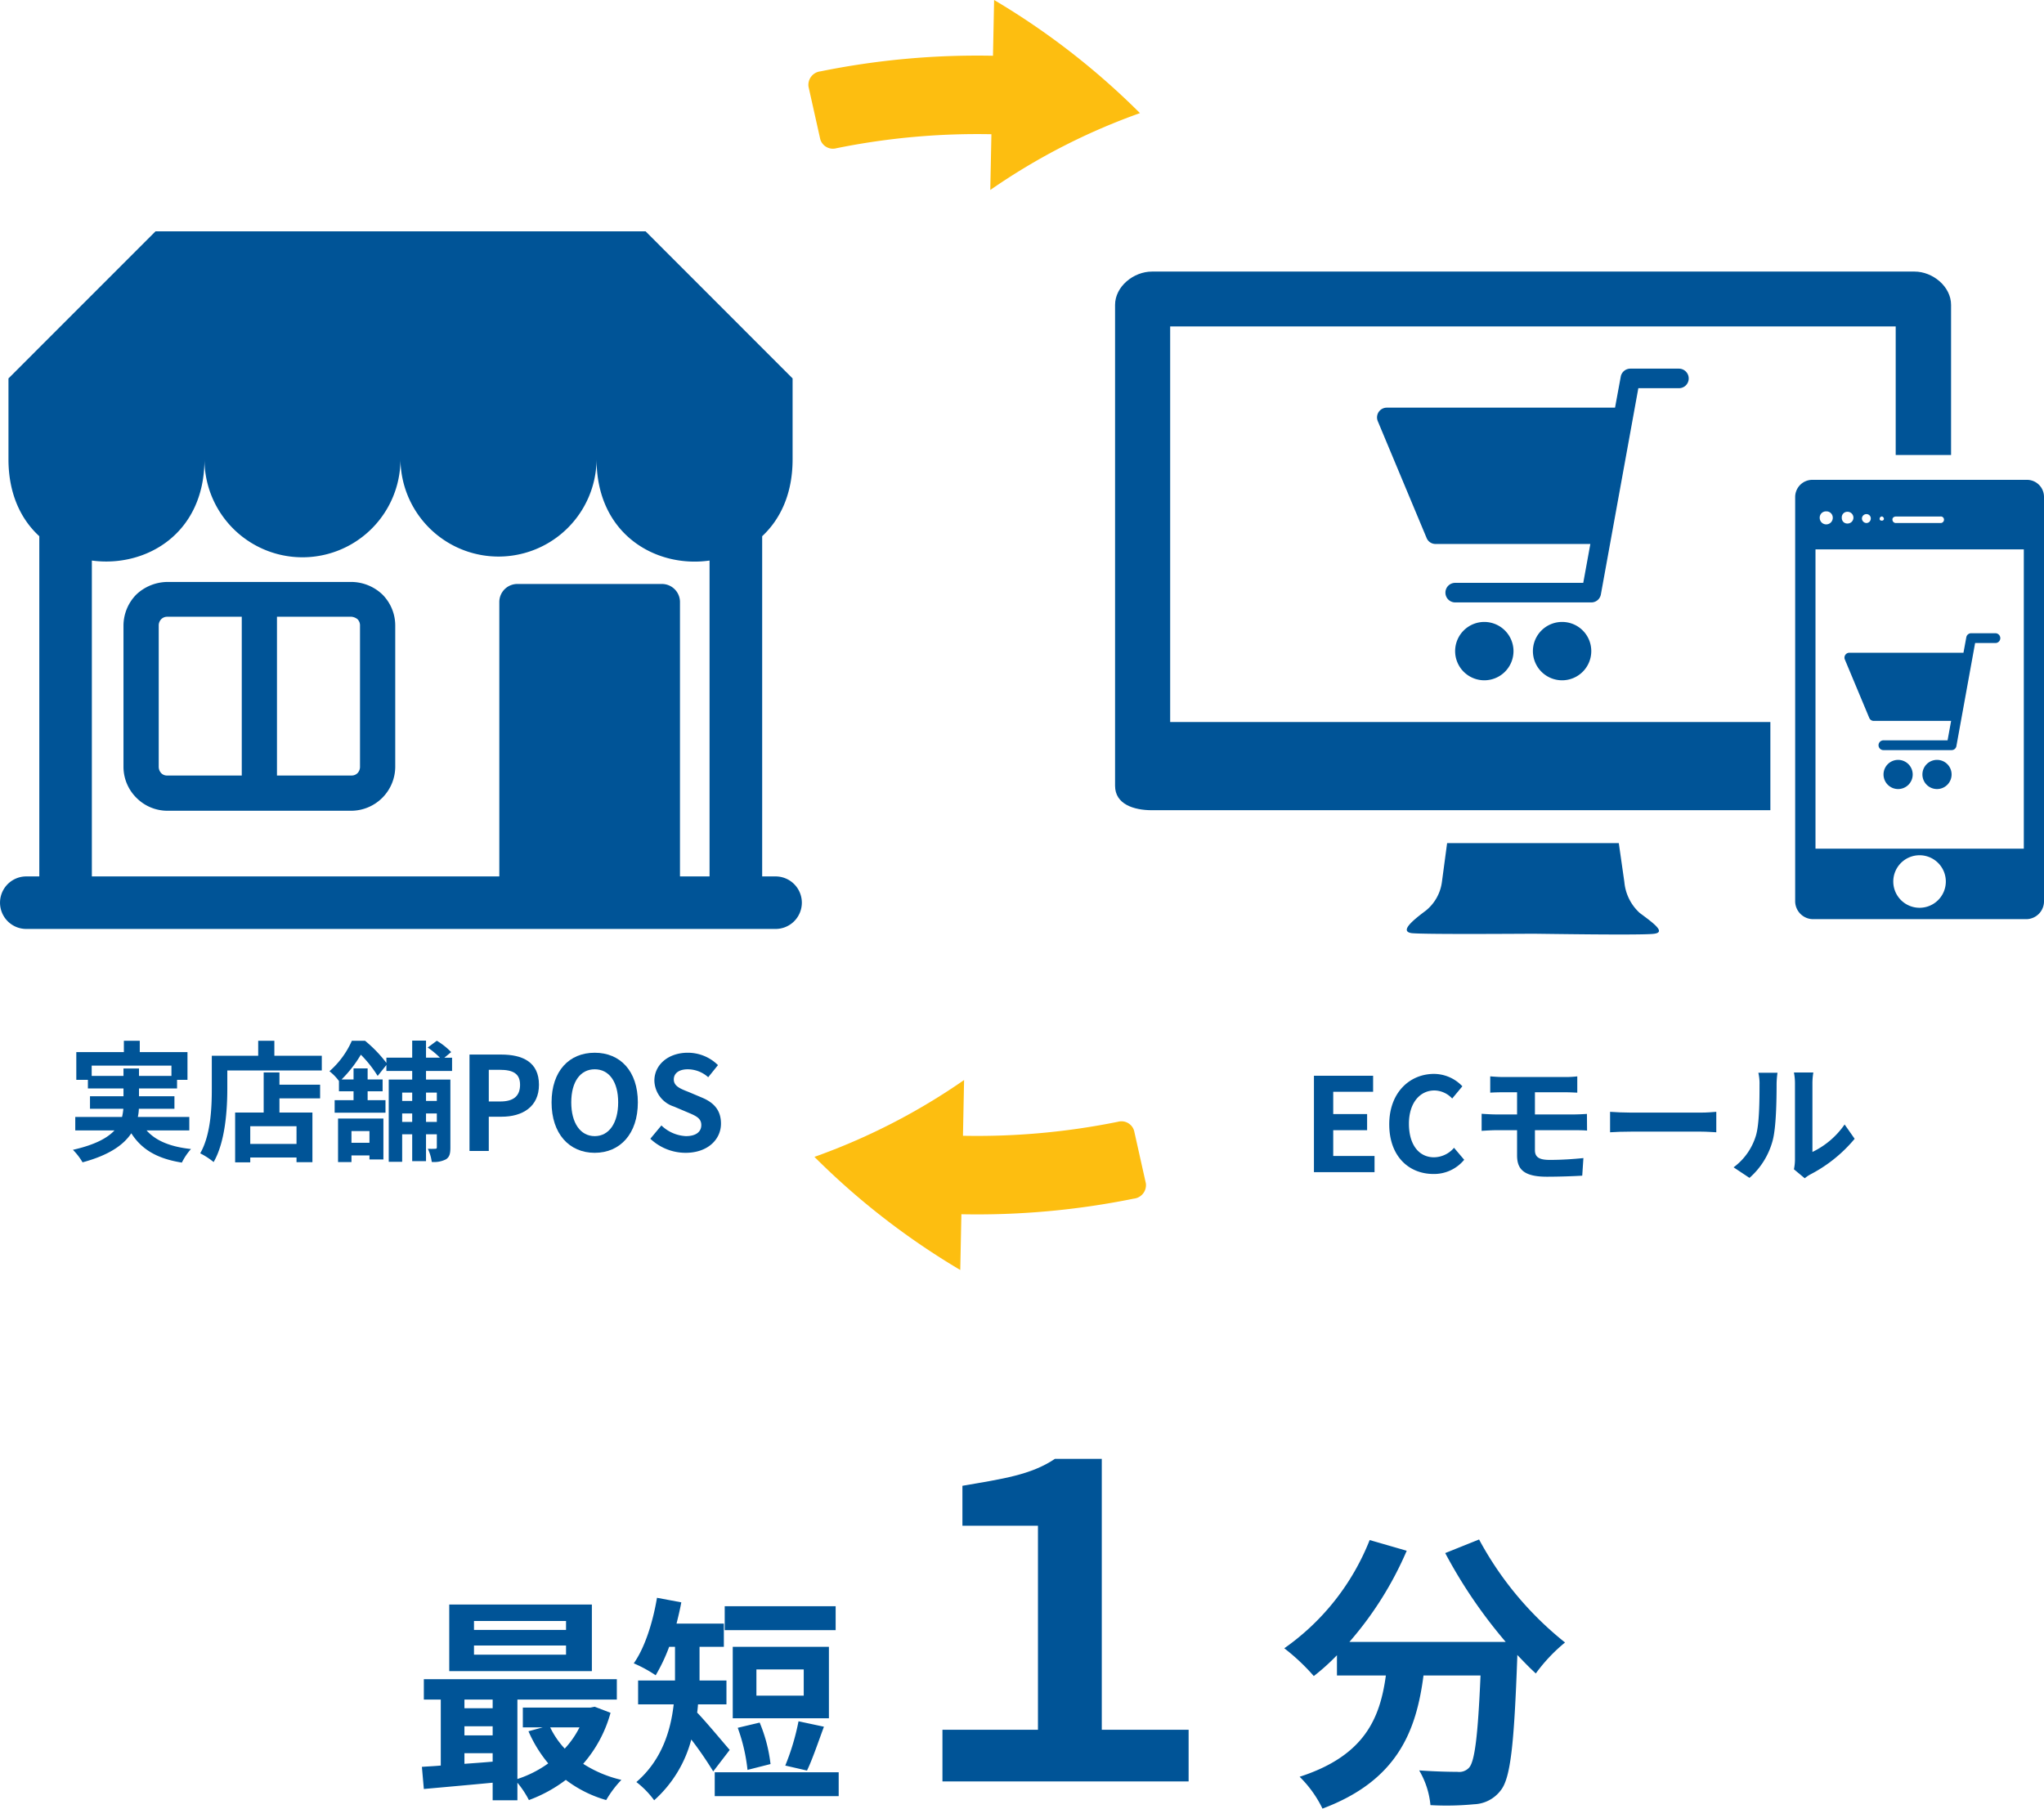 <svg xmlns="http://www.w3.org/2000/svg" viewBox="0 0 316.371 279.99"><defs><style>.a27811d4-b146-420f-99f7-d45754410d86,.a43b4b69-3e1f-4580-82a2-565f024bafee{fill:#005497;}.a27811d4-b146-420f-99f7-d45754410d86{fill-rule:evenodd;}.ac91bf37-98a9-447e-b470-36c14a153024{fill:#fdbe10;}</style></defs><g id="b28d8c5b-0451-475b-8b13-3bdb88743827" data-name="レイヤー 2"><g id="a2f3da5f-d82e-4f7c-84f1-f36ce1593e3c" data-name="レイヤー 1"><path class="a27811d4-b146-420f-99f7-d45754410d86" d="M6.083,83.01v52.669H4.006a4.066,4.066,0,0,0,0,8.131H119.98a4.066,4.066,0,1,0,0-8.131h-2.01V83.01c2.821-2.635,4.708-6.567,4.708-11.904V58.582L99.921,35.81H24.074L1.311,58.582V71.106c0,5.266,1.887,9.269,4.772,11.904Zm103.741,3.769v48.9h-4.577V93.169a2.794,2.794,0,0,0-2.814-2.764H80.05a2.792,2.792,0,0,0-2.765,2.764v42.509H14.218v-48.9C22.493,87.903,31.648,82.7,31.648,71.106a15.168,15.168,0,0,0,30.336,0,15.178,15.178,0,0,0,30.355,0c0,11.652,9.209,16.855,17.484,15.673ZM42.87,95.48v24.579H54.411a1.285,1.285,0,0,0,.928-.372,1.398,1.398,0,0,0,.383-.943V96.862a1.354,1.354,0,0,0-.383-1.001h0a1.75,1.75,0,0,0-.928-.381Zm-5.449,24.579V95.48H25.889a1.289,1.289,0,0,0-.939.381h0a1.4,1.4,0,0,0-.383,1.001v21.881a1.454,1.454,0,0,0,.383.943h0a1.232,1.232,0,0,0,.939.372ZM25.889,90.091H54.411a7.045,7.045,0,0,1,4.763,1.93h0a6.801,6.801,0,0,1,2.002,4.84v21.881a6.843,6.843,0,0,1-6.765,6.771H25.889a6.756,6.756,0,0,1-4.774-2.006h0a6.762,6.762,0,0,1-2.002-4.765V96.862a6.876,6.876,0,0,1,2.002-4.84h0a7.12,7.12,0,0,1,4.774-1.93Z"/><path class="ac91bf37-98a9-447e-b470-36c14a153024" d="M129.438,22.952a109.469,109.469,0,0,1,24.013-2.173q-.087,4.317-.174,8.632a98.365,98.365,0,0,1,23.165-11.899A114.48,114.48,0,0,0,153.868,0q-.087,4.316-.174,8.631a121.627,121.627,0,0,0-26.678,2.414,2.104,2.104,0,0,0-1.878,2.357q.91,4.073,1.821,8.146a2.038,2.038,0,0,0,2.479,1.405Z"/><path class="ac91bf37-98a9-447e-b470-36c14a153024" d="M173.061,173.657a109.444,109.444,0,0,1-24.013,2.173q.087-4.316.174-8.632a98.392,98.392,0,0,1-23.165,11.898A114.494,114.494,0,0,0,148.63,196.608q.087-4.315.174-8.631a121.595,121.595,0,0,0,26.678-2.414,2.105,2.105,0,0,0,1.878-2.357q-.91-4.074-1.821-8.146a2.037,2.037,0,0,0-2.479-1.404Z"/><path class="a43b4b69-3e1f-4580-82a2-565f024bafee" d="M296.332,42.043h-118.04c-2.843,0-5.701,2.32-5.701,5.158v74.451c0,2.828,2.858,3.777,5.701,3.777h95.727V111.772h-92.9V50.531H293.417V70.434h8.57V47.2c0-2.838-2.828-5.158-5.655-5.158Z"/><path class="a43b4b69-3e1f-4580-82a2-565f024bafee" d="M313.697,74.283h-33.14a2.66,2.66,0,0,0-2.7,2.694v62.469a2.788,2.788,0,0,0,2.7,2.848h33.14a2.77,2.77,0,0,0,2.674-2.848V76.977a2.641,2.641,0,0,0-2.674-2.694Zm-22.384,5.675h0a.407.407,0,0,1,.282.37.289.289,0,0,1-.282.272c-.236,0-.38-.061-.38-.272a.351.351,0,0,1,.38-.37Zm-2.407-.369h0a.664.664,0,0,1,.652.739.686.686,0,0,1-.652.641.72.72,0,0,1-.713-.641.69.69,0,0,1,.713-.739Zm-2.971-.359h0a.909.909,0,1,1,0,1.817.843.843,0,0,1-.862-.878.855.855,0,0,1,.862-.939Zm-3.274-.064h0a.973.973,0,0,1,1.016,1.003,1.011,1.011,0,1,1-2.022,0,.968.968,0,0,1,1.006-1.003Zm14.446,53.236h0a4.066,4.066,0,1,1-4.064,4.069,4.064,4.064,0,0,1,4.064-4.069Zm-3.618-52.444h6.856a.488.488,0,0,1,.544.434.52.52,0,0,1-.544.577h-6.856a.531.531,0,0,1-.575-.577c0-.223.216-.434.575-.434Zm19.757,51.428h-32.243v-46.34h32.243Z"/><path class="a43b4b69-3e1f-4580-82a2-565f024bafee" d="M253.805,141.342a7.369,7.369,0,0,1-2.386-4.796l-.862-6.025H223.985l-.806,6.025a6.845,6.845,0,0,1-2.489,4.426c-2.238,1.671-3.982,3.197-2.238,3.482,1.668.223,17.638.097,18.824.097,1.134,0,17.145.27,18.787,0,1.75-.243,0-1.539-2.257-3.21Z"/><path class="a27811d4-b146-420f-99f7-d45754410d86" d="M229.73,96.283a4.517,4.517,0,1,0,4.53,4.497,4.527,4.527,0,0,0-4.53-4.497Zm30.139-39.214h-7.524a1.516,1.516,0,0,0-1.487,1.249l-.882,4.791H214.647a1.511,1.511,0,0,0-1.392,2.094L220.81,83.285a1.488,1.488,0,0,0,1.391.928h23.953l-1.097,6.018H225.199a1.515,1.515,0,0,0,0,3.029h21.099a1.498,1.498,0,0,0,1.487-1.247l5.797-31.918h6.287A1.503,1.503,0,0,0,261.38,58.58a1.519,1.519,0,0,0-1.511-1.51ZM241.792,96.283a4.517,4.517,0,1,0,4.506,4.497,4.508,4.508,0,0,0-4.506-4.497Z"/><path class="a27811d4-b146-420f-99f7-d45754410d86" d="M293.784,117.637a2.258,2.258,0,1,0,2.265,2.248,2.263,2.263,0,0,0-2.265-2.248Zm15.069-19.606h-3.762a.758.758,0,0,0-.744.624l-.441,2.396H286.243a.756.756,0,0,0-.696,1.047l3.777,9.04a.744.744,0,0,0,.695.464h11.976l-.549,3.009h-9.928a.757.757,0,0,0,0,1.515h10.549a.749.749,0,0,0,.744-.623l2.898-15.958h3.143a.751.751,0,0,0,.755-.758.76.76,0,0,0-.755-.755Zm-9.038,19.606a2.258,2.258,0,1,0,2.253,2.248,2.254,2.254,0,0,0-2.253-2.248Z"/><path class="a43b4b69-3e1f-4580-82a2-565f024bafee" d="M94.499,265.161a20.038,20.038,0,0,1-4.233,7.896,18.774,18.774,0,0,0,5.913,2.486,16.541,16.541,0,0,0-2.352,3.125,18.825,18.825,0,0,1-6.25-3.125,21.897,21.897,0,0,1-5.712,3.125,14.825,14.825,0,0,0-1.781-2.688v2.722h-3.83v-2.722c-3.864.37-7.694.706-10.651.974l-.302-3.427c.873-.067,1.881-.101,2.923-.202V263.112H65.603v-3.159H95.474v3.159h-15.39v12.297a17.251,17.251,0,0,0,4.771-2.419,20.573,20.573,0,0,1-3.058-4.973l2.218-.605H80.925V264.355H91.374l.672-.135ZM91.61,258.71H69.534V248.395H91.61Zm-19.724,4.402v1.344h4.368v-1.344Zm0,5.544h4.368v-1.411H71.886Zm0,4.401c1.411-.101,2.89-.202,4.368-.336v-1.31H71.886Zm15.725-22.108H73.365v1.377H87.611Zm0,3.796H73.365v1.412H87.611Zm-2.452,12.667a13.002,13.002,0,0,0,2.251,3.292,14.082,14.082,0,0,0,2.285-3.292Z"/><path class="a43b4b69-3e1f-4580-82a2-565f024bafee" d="M110.392,274.233a55.247,55.247,0,0,0-3.394-4.939,19.122,19.122,0,0,1-5.746,9.408,13.738,13.738,0,0,0-2.755-2.823c3.931-3.393,5.309-7.929,5.779-12.028H98.766v-3.696h5.712v-5.208h-.907a27.038,27.038,0,0,1-2.083,4.402,20.658,20.658,0,0,0-3.394-1.848c1.714-2.419,2.957-6.35,3.595-10.147l3.764.706c-.202,1.108-.471,2.217-.739,3.292h7.325v3.595h-3.764v5.208h4.166v3.696h-4.401c-.033.436-.067.84-.134,1.276,1.344,1.378,4.301,4.939,5.039,5.779Zm19.42.134v3.696H110.626v-3.696Zm-.47-22.008h-17.17v-3.696h17.17ZM128.3,266.002H113.415V254.947H128.3Zm-12.6,7.997a27.397,27.397,0,0,0-1.512-6.519l3.394-.806a23.634,23.634,0,0,1,1.68,6.418Zm8.702-15.557h-7.325v4.065h7.325Zm-2.856,14.885a36.91,36.91,0,0,0,2.05-6.854l3.932.84c-.907,2.453-1.815,5.141-2.621,6.787Z"/><path class="a43b4b69-3e1f-4580-82a2-565f024bafee" d="M145.872,267.782h14.784v-31.584H148.964v-6.183c6.249-1.075,10.617-1.68,14.313-4.166h7.258v41.933H183.975v7.997H145.872Z"/><path class="a43b4b69-3e1f-4580-82a2-565f024bafee" d="M228.932,238.326a51.587,51.587,0,0,0,13.306,15.949,25.525,25.525,0,0,0-4.524,4.793c-.941-.851-1.882-1.836-2.867-2.867v.314c-.493,13.529-1.03,18.815-2.599,20.697a5.406,5.406,0,0,1-4.077,2.105,44.831,44.831,0,0,1-6.765.135,12.877,12.877,0,0,0-1.747-5.376c2.464.179,4.794.224,5.913.224a2.079,2.079,0,0,0,1.793-.627c.895-.941,1.389-4.928,1.791-14.291H220.33c-1.12,8.601-4.032,16.262-15.635,20.607a17.853,17.853,0,0,0-3.539-4.928c10.124-3.27,12.454-9.139,13.35-15.68h-7.571v-3.136a33.659,33.659,0,0,1-3.584,3.226,32.011,32.011,0,0,0-4.569-4.301,37.137,37.137,0,0,0,13.216-16.755l5.734,1.658a53.735,53.735,0,0,1-8.87,14.112h24.192a76.056,76.056,0,0,1-9.363-13.753Z"/><path class="a43b4b69-3e1f-4580-82a2-565f024bafee" d="M22.684,174.997c1.432,1.614,3.692,2.542,6.878,2.884A9.365,9.365,0,0,0,28.15,179.98c-3.832-.605-6.232-2.038-7.826-4.538-1.19,1.795-3.43,3.389-7.545,4.498a9.789,9.789,0,0,0-1.492-1.937c3.389-.767,5.325-1.815,6.435-3.005H11.65V172.919H18.891a9.244,9.244,0,0,0,.202-1.27h-5.164V169.712h5.184v-1.21H13.606V167.17H11.811v-4.296h7.362v-1.755h2.461v1.755h7.384V167.17H27.404v1.331h-5.89v1.21H27v1.937H21.494a6.895,6.895,0,0,1-.161,1.27H29.3v2.078Zm-3.571-8.432v-1.15H21.514v1.15h5.022v-1.594H14.191v1.594Z"/><path class="a43b4b69-3e1f-4580-82a2-565f024bafee" d="M49.808,163.439v2.279H35.183v2.804c0,3.248-.303,8.23-2.118,11.377a11.118,11.118,0,0,0-2.077-1.352c1.654-2.885,1.795-7.121,1.795-10.026v-5.083h7.182v-2.32h2.501v2.32Zm-6.556,4.478h6.294v2.118h-6.294v2.199h5.104v7.686H45.895v-.726H38.734v.746h-2.34v-7.706h4.417v-6.213h2.441Zm2.643,6.435H38.734v2.743h7.161Z"/><path class="a43b4b69-3e1f-4580-82a2-565f024bafee" d="M65.939,165.798V167.13H69.71v10.51c0,.928-.12,1.472-.685,1.835a4.05,4.05,0,0,1-2.198.403,6.76,6.76,0,0,0-.605-2.037,10.528,10.528,0,0,0,1.149,0c.182,0,.242-.061.242-.242v-1.997H65.939v4.155H63.8v-4.155H62.247v4.256H60.169V167.13H63.8v-1.331H59.806v-.928l-1.351,1.694a18.665,18.665,0,0,0-2.602-3.288,19.115,19.115,0,0,1-2.985,3.833H54.723v-1.714h2.179v1.714h2.319v1.836H56.902v1.371h2.764v1.937H51.798v-1.937H54.723v-1.371h-2.26v-1.594a7.48,7.48,0,0,0-1.472-1.513,13.468,13.468,0,0,0,3.469-4.72h2.038a20.215,20.215,0,0,1,3.308,3.429v-.807H63.8v-2.643h2.139v2.643H68.097a13.303,13.303,0,0,0-1.897-1.573l1.412-1.049a10.635,10.635,0,0,1,2.219,1.755l-1.049.867h1.19v2.058Zm-13.616,7.363h7.02v6.334H57.184v-.625H54.4v1.029H52.323ZM54.4,175.098v1.815h2.784v-1.815Zm7.848-5.951v1.291H63.8v-1.291ZM63.8,173.686v-1.311H62.247v1.311Zm2.139-4.539v1.291h1.674v-1.291Zm1.674,4.539v-1.311H65.939v1.311Z"/><path class="a43b4b69-3e1f-4580-82a2-565f024bafee" d="M72.669,163.257h4.901c3.309,0,5.851,1.15,5.851,4.68,0,3.409-2.562,4.942-5.77,4.942h-1.997v5.305H72.669Zm4.78,7.262c2.058,0,3.046-.867,3.046-2.582,0-1.735-1.089-2.32-3.147-2.32H75.655v4.902Z"/><path class="a43b4b69-3e1f-4580-82a2-565f024bafee" d="M85.372,170.66c0-4.861,2.724-7.686,6.678-7.686s6.677,2.844,6.677,7.686-2.724,7.807-6.677,7.807S85.372,175.501,85.372,170.66Zm10.309,0c0-3.207-1.412-5.123-3.631-5.123s-3.631,1.917-3.631,5.123c0,3.188,1.411,5.225,3.631,5.225S95.681,173.847,95.681,170.66Z"/><path class="a43b4b69-3e1f-4580-82a2-565f024bafee" d="M100.659,176.288l1.714-2.058a5.875,5.875,0,0,0,3.793,1.654c1.553,0,2.38-.665,2.38-1.714,0-1.109-.907-1.453-2.239-2.017l-1.997-.848a4.324,4.324,0,0,1-3.025-4.014c0-2.441,2.138-4.317,5.164-4.317a6.624,6.624,0,0,1,4.68,1.917l-1.513,1.876a4.762,4.762,0,0,0-3.167-1.23c-1.312,0-2.158.585-2.158,1.573,0,1.069,1.068,1.453,2.34,1.957l1.956.827c1.816.746,3.006,1.896,3.006,4.054,0,2.441-2.037,4.519-5.486,4.519A7.954,7.954,0,0,1,100.659,176.288Z"/><path class="a43b4b69-3e1f-4580-82a2-565f024bafee" d="M203.373,166.534h9.158v2.481h-6.173v3.45h5.244v2.501h-5.244V178.96h6.394v2.502h-9.38Z"/><path class="a43b4b69-3e1f-4580-82a2-565f024bafee" d="M215.028,174.058c0-4.922,3.167-7.807,6.939-7.807a6.09,6.09,0,0,1,4.378,1.917l-1.574,1.896a3.849,3.849,0,0,0-2.743-1.25c-2.259,0-3.953,1.937-3.953,5.144,0,3.248,1.532,5.204,3.893,5.204a4.153,4.153,0,0,0,3.087-1.472l1.573,1.855a6.04,6.04,0,0,1-4.761,2.199C218.094,181.743,215.028,179.041,215.028,174.058Z"/><path class="a43b4b69-3e1f-4580-82a2-565f024bafee" d="M237.577,178.052c0,1.109.686,1.513,2.3,1.513,1.815,0,3.591-.121,5.204-.283l-.182,2.723c-1.311.081-3.591.162-5.486.162-3.691,0-4.6-1.271-4.6-3.308v-3.893h-3.288c-.565,0-1.594.06-2.198.101v-2.643c.565.041,1.573.101,2.198.101h3.288v-3.43h-2.198c-.727,0-1.372.02-1.957.06v-2.522c.585.041,1.23.101,1.957.101h9.702a15.01,15.01,0,0,0,1.815-.101v2.522c-.524-.02-1.089-.06-1.815-.06h-4.74v3.43h6.092c.424,0,1.433-.041,1.957-.081l.019,2.582c-.565-.06-1.472-.06-1.916-.06h-6.152Z"/><path class="a43b4b69-3e1f-4580-82a2-565f024bafee" d="M249.208,172.121c.727.061,2.199.121,3.248.121h10.832c.929,0,1.836-.081,2.36-.121v3.167c-.484-.02-1.513-.1-2.36-.1h-10.832c-1.149,0-2.501.04-3.248.1Z"/><path class="a43b4b69-3e1f-4580-82a2-565f024bafee" d="M268.325,180.714a9.519,9.519,0,0,0,3.43-4.821c.564-1.735.585-5.547.585-7.988a7.355,7.355,0,0,0-.182-1.835h2.965a13.011,13.011,0,0,0-.141,1.815c0,2.38-.06,6.637-.606,8.674a11.684,11.684,0,0,1-3.591,5.79Zm9.34.303a7.647,7.647,0,0,0,.161-1.493v-11.76a8.928,8.928,0,0,0-.161-1.735H280.67a10.185,10.185,0,0,0-.142,1.755v10.55a12.777,12.777,0,0,0,4.982-4.256l1.554,2.219a22.212,22.212,0,0,1-6.839,5.507,5.16,5.16,0,0,0-.887.605Z"/></g></g></svg>